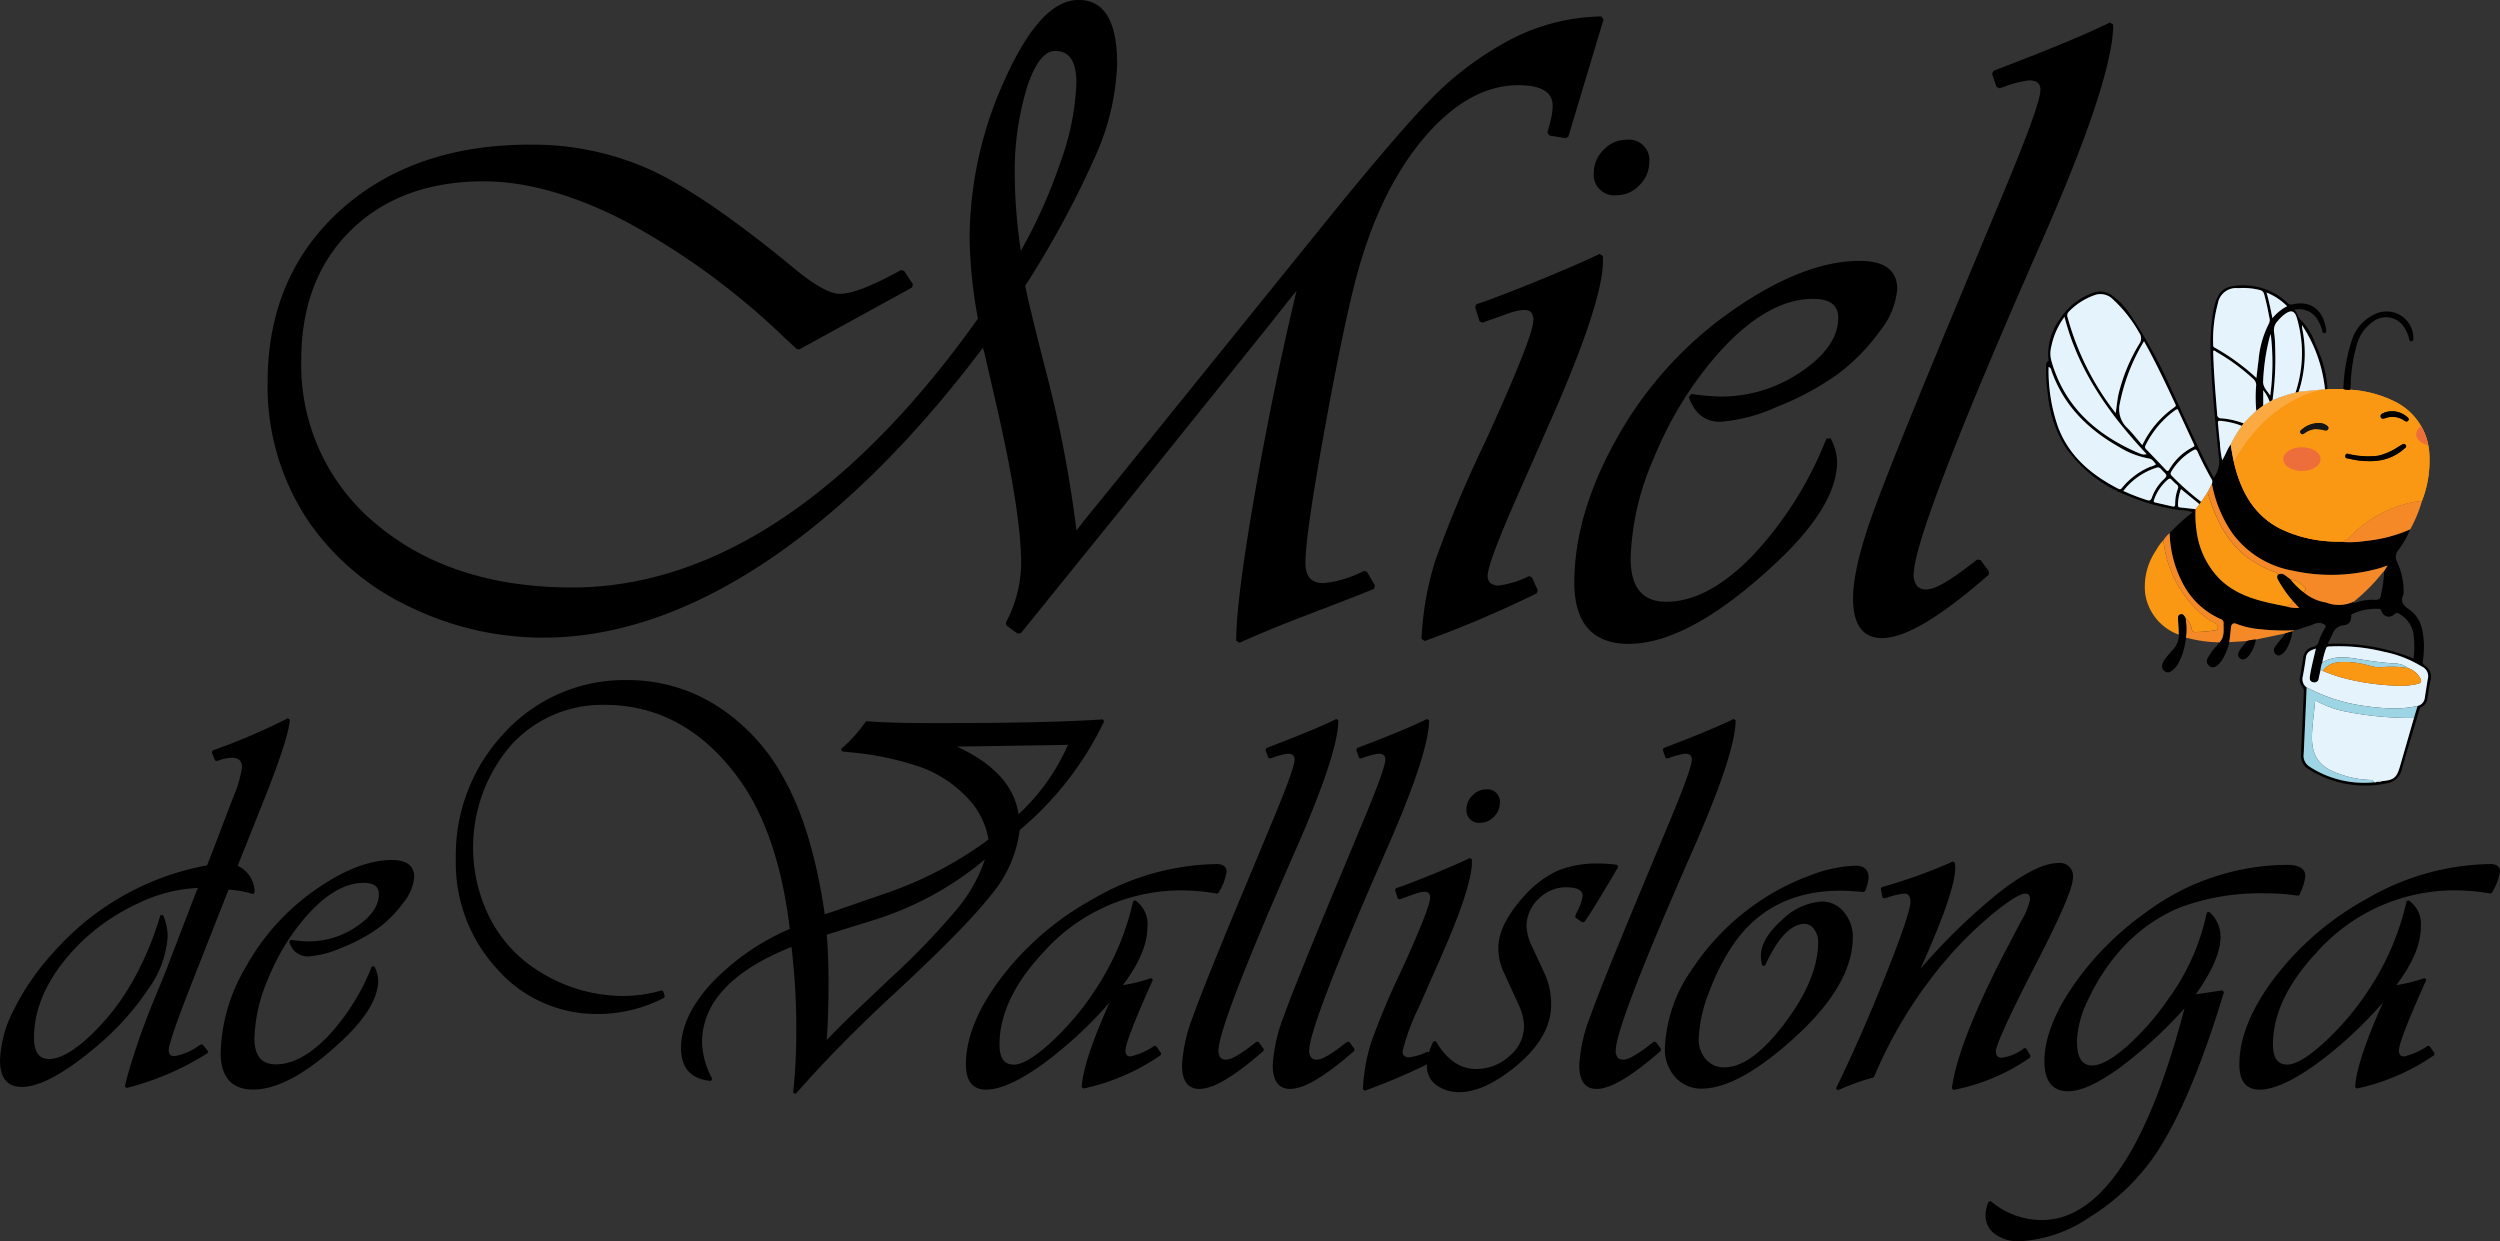 <svg xmlns="http://www.w3.org/2000/svg" xmlns:xlink="http://www.w3.org/1999/xlink" id="Grupo_57" data-name="Grupo 57" width="300" height="148.957" viewBox="0 0 300 148.957"><rect x="0" y="0" width="300" height="148.957" fill="#333333" stroke="none"/><defs><clipPath id="clip-path"><rect id="Rect&#xE1;ngulo_246" data-name="Rect&#xE1;ngulo 246" width="300" height="148.957"></rect></clipPath></defs><g id="Grupo_56" data-name="Grupo 56" clip-path="url(#clip-path)"><path id="Trazado_263" data-name="Trazado 263" d="M59.784,72.8A36.476,36.476,0,0,0,75.9,76.515c8.635,0,17.619-3.07,26.7-9.127,8.93-5.953,17.684-14.593,26.027-25.684a2.442,2.442,0,0,0,.143.569l1.656,7.21c1.838,8.134,2.771,14.242,2.771,18.151a15.446,15.446,0,0,1-1.839,7.083l.086.356,1.335.962.385-.054L146.2,59.852l11.644-14.474c3.266-4.048,5.711-7.1,7.265-9.081l1.136-1.42c-1.867,7.813-3.537,15.926-4.97,24.137C159.767,67.658,159,73.667,159,76.876l.4.256c2.256-1.022,4.91-2.117,7.89-3.252,3.9-1.487,6.665-2.566,8.231-3.207l.137-.4-.961-1.656-.36-.115a13.149,13.149,0,0,1-4.851,1.47c-1.484,0-2.176-.776-2.176-2.443,0-2.253.825-7.915,2.452-16.828s3.009-15.325,4.106-19.04c1.9-6.446,4.623-11.694,8.086-15.6,3.435-3.871,7.093-5.835,10.873-5.835,2.795,0,4.153.817,4.153,2.5a8.4,8.4,0,0,1-.365,2.172l-.267,1.015.227.348,1.976.321.314-.2,4.22-14.048-.269-.361a24.43,24.43,0,0,0-11.942,3.347,38.131,38.131,0,0,0-8.475,6.538c-2.613,2.649-6.924,7.678-12.811,14.95L144.643,57.683l-3.527,4.329q-.353.44-1.284,1.641A146.255,146.255,0,0,0,136,43.9c-1.148-4.486-1.929-7.714-2.324-9.6a114.793,114.793,0,0,0,8.454-15.622,29.433,29.433,0,0,0,2.585-11.032c0-5.077-1.55-7.652-4.607-7.652s-5.966,3.112-8.856,9.513a46.293,46.293,0,0,0-4.244,19.13,57.689,57.689,0,0,0,1,9.6c-7.475,10.523-15.414,18.617-23.6,24.056s-16.632,8.206-25.082,8.206c-9.608,0-17.518-2.557-23.508-7.6a24.675,24.675,0,0,1-9.007-19.735c0-6.443,2.011-11.677,5.978-15.556s9.32-5.848,15.908-5.848c5.164,0,10.925,1.633,17.123,4.855A87.181,87.181,0,0,1,104.878,40.6l1.388,1.282.326.04L120.106,34.5l.1-.4-1.068-1.6-.37-.089c-3.4,1.89-5.866,2.849-7.341,2.849-1.209,0-3.108-1.074-5.643-3.194-6.9-5.687-12.595-9.6-16.939-11.629A34.34,34.34,0,0,0,74.2,17.36c-9.287,0-16.925,2.648-22.7,7.871S42.775,37.378,42.775,45.79a28.924,28.924,0,0,0,5.016,16.931A30.422,30.422,0,0,0,59.784,72.8M132.43,21.219a34.628,34.628,0,0,1,1.481-10.781c.949-2.868,2.081-4.321,3.365-4.321,1.716,0,2.55,1.253,2.55,3.832a31.233,31.233,0,0,1-1.935,9.578,62.755,62.755,0,0,1-4.73,10.568,63.589,63.589,0,0,1-.732-8.875" transform="translate(-10.657)"></path><path id="Trazado_264" data-name="Trazado 264" d="M257.514,28.988a3.676,3.676,0,0,0,2.685-1.206,3.8,3.8,0,0,0,1.174-2.707,2.448,2.448,0,0,0-2.738-2.738,3.722,3.722,0,0,0-2.738,1.207,3.794,3.794,0,0,0-1.176,2.706,2.472,2.472,0,0,0,2.792,2.738" transform="translate(-63.462 -5.565)"></path><path id="Trazado_265" data-name="Trazado 265" d="M242.312,61.409c4.411-9.89,6.647-16.613,6.647-19.984v-.587l-.4-.255-1.6.746c-4.076,1.807-8.132,3.458-12.047,4.9l-1.121.375-.179.35.534,1.709.372.177a10.6,10.6,0,0,1,1-.37l2.238-.8c1.368-.455,2.21-.472,2.58-.077a1.417,1.417,0,0,1,.256,1.077c-.07,1.383-2.038,6.309-5.85,14.639a145.185,145.185,0,0,0-5.915,14.106,37.078,37.078,0,0,0-1.643,9.338l.372.281A132.286,132.286,0,0,0,241,81.311l.136-.368-.695-1.55-.369-.142a11.81,11.81,0,0,1-3.429,1.1,1.6,1.6,0,0,1-1.231-.3,1.228,1.228,0,0,1-.289-.947c.068-1.032,1.157-3.965,3.235-8.718Z" transform="translate(-56.603 -10.111)"></path><path id="Trazado_266" data-name="Trazado 266" d="M251.6,80.264c0,4.9,2.2,7.385,6.53,7.385,4.893,0,10.889-3.314,17.819-9.851,4.772-4.486,7.192-8.527,7.192-12.009a6.413,6.413,0,0,0-.777-2.8l-.511.019a43.8,43.8,0,0,1-8.94,14.145c-3.543,3.613-6.989,5.444-10.242,5.444-2.9,0-4.312-1.707-4.312-5.221a32.276,32.276,0,0,1,2.809-12.071,44.349,44.349,0,0,1,7.165-11.89c4.055-4.755,8.063-7.165,11.911-7.165,2.04,0,3.03.746,3.03,2.283,0,2.277-1.477,4.435-4.39,6.418a16.957,16.957,0,0,1-9.7,3.022,26.628,26.628,0,0,1-3.539-.318l-.306.369C266.025,60,267.283,61,269.082,61a20,20,0,0,0,6.808-1.783,33.568,33.568,0,0,0,7.248-3.881,23.947,23.947,0,0,0,5.134-5.216,9.3,9.3,0,0,0,2.081-5.05c0-2.242-1.514-3.379-4.5-3.379-4.881,0-10.508,2.355-16.726,7a45.783,45.783,0,0,0-12.6,14.616c-3.266,5.89-4.923,11.6-4.923,16.962" transform="translate(-62.685 -10.386)"></path><path id="Trazado_267" data-name="Trazado 267" d="M308.991,36.536c-5.57,13.337-9.139,22.2-10.608,26.347-1.481,4.176-2.233,7.479-2.233,9.815,0,3.163,1.173,4.768,3.486,4.768,2.765,0,6.949-2.487,12.79-7.6l.042-.377L311.453,68.1l-.395-.059-.646.484c-2.575,2.018-4.371,3.059-5.343,3.091a1.508,1.508,0,0,1-1.2-.347,2.161,2.161,0,0,1-.429-1.656c.175-3.617,5.307-16.918,15.252-39.533,5.758-13.043,8.677-21.869,8.677-26.233l-.406-.251c-2.614,1.306-7.044,3.154-13.172,5.492l-.8.321-.161.352.535,1.549.346.178c.366-.11.64-.2.8-.268a12.917,12.917,0,0,1,2.747-.682c1.219,0,1.375.621,1.375,1.162,0,1.168-1.538,5.426-4.572,12.657Z" transform="translate(-73.783 -0.896)"></path><path id="Trazado_268" data-name="Trazado 268" d="M2.6,159.029c2.165,0,5.206-1.65,9.04-4.906a32.627,32.627,0,0,0,6.162-6.854A12.032,12.032,0,0,0,20.118,141a6.175,6.175,0,0,0-.559-2.6l-.314.023a37.729,37.729,0,0,1-3.441,8.126,27.758,27.758,0,0,1-5.138,6.49c-1.912,1.755-3.516,2.645-4.768,2.645-1.222,0-1.816-.836-1.816-2.553,0-3.883,1.879-7.72,5.583-11.4a24.583,24.583,0,0,1,6.963-4.753,18.1,18.1,0,0,1,7.126-1.822l-.215.472-3.585,9.346c-.406,1.025-.857,2.133-1.344,3.3a85.135,85.135,0,0,0-3.368,9.627l-.256,1.056.209.2a33.183,33.183,0,0,0,9.717-4.185l.036-.243-.608-.768-.215-.041c-.154.088-.264.154-.324.194a6.9,6.9,0,0,1-2.857,1.224c-.481,0-.7-.225-.7-.728,0-.658.965-3.449,2.869-8.293l4.13-10.5.179-.462a11.536,11.536,0,0,1,2.907.529l.222-.171a3.483,3.483,0,0,0-2.031-3.216l3.236-8.106c1.945-4.905,2.933-7.991,3.021-9.431l-.246-.159a76.842,76.842,0,0,1-8.5,3.672l-.512.192-.1.22.384.96.219.093a4.867,4.867,0,0,1,1.794-.4,1.284,1.284,0,0,1,.957.307,1.176,1.176,0,0,1,.251.9,13.665,13.665,0,0,1-1.045,3.531l-2.3,6.048-.83,2.12A32.259,32.259,0,0,0,6.318,143a29.2,29.2,0,0,0-4.588,6.633A14.344,14.344,0,0,0,0,155.82c0,2.129.876,3.209,2.6,3.209" transform="translate(0 -28.6)"></path><path id="Trazado_269" data-name="Trazado 269" d="M38.216,150.4a21.1,21.1,0,0,0-2.95,10.165c0,2.937,1.317,4.426,3.913,4.426,2.933,0,6.526-1.986,10.679-5.9,2.86-2.688,4.31-5.11,4.31-7.2a3.834,3.834,0,0,0-.466-1.676l-.306.011a26.238,26.238,0,0,1-5.358,8.476c-2.123,2.165-4.188,3.263-6.138,3.263-1.74,0-2.584-1.023-2.584-3.129A19.331,19.331,0,0,1,41,151.605a26.555,26.555,0,0,1,4.294-7.126c2.431-2.85,4.832-4.294,7.138-4.294,1.222,0,1.816.448,1.816,1.368,0,1.364-.885,2.658-2.631,3.846a10.16,10.16,0,0,1-5.811,1.811,15.926,15.926,0,0,1-2.121-.19l-.182.221a2.28,2.28,0,0,0,2.24,1.778,12,12,0,0,0,4.08-1.068,20.13,20.13,0,0,0,4.344-2.327,14.337,14.337,0,0,0,3.076-3.126,5.573,5.573,0,0,0,1.248-3.026c0-1.344-.908-2.025-2.7-2.025-2.925,0-6.3,1.412-10.024,4.2a27.438,27.438,0,0,0-7.553,8.76" transform="translate(-8.786 -34.244)"></path><path id="Trazado_270" data-name="Trazado 270" d="M140.513,126.684a38.907,38.907,0,0,0,10.134-13.043l-.166-.237c-4.314.3-11.027.449-19.951.449-3.661,0-6.475-.075-8.364-.224l-.151.071a16.924,16.924,0,0,1-2.923,3.241l.09.3,1.155.128a35.467,35.467,0,0,1,8.447,1.819,14.421,14.421,0,0,1,5.283,3.458,9.41,9.41,0,0,1,2.7,5.167l-.561.42a45.514,45.514,0,0,1-12.054,6.139l-6.463,2.24a4.067,4.067,0,0,0-.565.191c-.987-6.825-2.657-12.346-4.965-16.412a23.55,23.55,0,0,0-8.033-8.645,19.86,19.86,0,0,0-10.664-3.059A19.576,19.576,0,0,0,78.784,114.9a21.428,21.428,0,0,0-5.936,15.33A18.779,18.779,0,0,0,77.8,143.357a15.876,15.876,0,0,0,12.1,5.4,17.254,17.254,0,0,0,7.94-1.944l.083-.2-.193-.577-.206-.109a16.351,16.351,0,0,1-4.51.667,18.949,18.949,0,0,1-10.022-2.864,16.252,16.252,0,0,1-5.925-6.227,18.821,18.821,0,0,1,2.351-20.939,14.753,14.753,0,0,1,11.318-4.9c6.458,0,11.909,3.042,16.2,9.044,3.076,4.3,5.09,10.3,5.988,17.836a28.614,28.614,0,0,0-9.41,6.536c-2.415,2.63-3.639,5.239-3.639,7.753,0,2.424,1.207,3.755,3.588,3.955l.164-.245a9.73,9.73,0,0,1-1.233-4.352c0-4.777,3.61-8.638,10.732-11.478a82.5,82.5,0,0,1,.58,10.226,67.991,67.991,0,0,1-.384,7.267l.291.133.8-.869c2.958-3.341,6.582-7.008,10.772-10.9,5.927-5.48,9.956-9.585,11.974-12.2a14.807,14.807,0,0,0,3.351-7.676m-4.174,3.519a18.513,18.513,0,0,1-3.118,5.684,87.271,87.271,0,0,1-8.392,8.726l-3.273,3.112c-1.528,1.431-2.94,2.825-4.2,4.152.145-1.879.218-4.16.218-6.789,0-2.24-.071-4.208-.213-5.851.36-.119.435-.14.43-.143l5.6-1.74a38.677,38.677,0,0,0,12.948-7.152m4.042-5.422c-.488-3.37-2.977-6.1-7.408-8.119l12.55-.193.792-.024a25.294,25.294,0,0,1-5.934,8.336" transform="translate(-18.15 -27.078)"></path><path id="Trazado_271" data-name="Trazado 271" d="M180.287,141.255a24.318,24.318,0,0,1,4.207.383l.178-.086a6.833,6.833,0,0,0,.983-2.519c0-.429-.208-.939-1.2-.939a30.141,30.141,0,0,0-14.781,4.161,35.135,35.135,0,0,0-10.932,9.3c-2.9,3.767-4.368,7.328-4.368,10.581,0,2.008.812,3.025,2.415,3.025,1.741,0,4.112-1.091,7.048-3.242a49.506,49.506,0,0,0,7.782-7.226c-2.123,4.724-3.248,8.139-3.348,10.163l.209.172a25.717,25.717,0,0,0,9.272-4.01l.038-.23-.578-.834-.225-.049a8.474,8.474,0,0,1-2.783,1.26.655.655,0,0,1-.507-.125.761.761,0,0,1-.178-.574c0-.743,1.021-3.409,3.033-7.919l.257-.546-.206-.231a18.124,18.124,0,0,1-3.393.849c1.952-2.589,2.942-4.925,2.942-6.948a3.471,3.471,0,0,0-1.462-3.226l-.252.109A31.784,31.784,0,0,1,170,153.03a33.391,33.391,0,0,1-5.364,6.4c-1.969,1.813-3.486,2.732-4.507,2.732-1.161,0-1.725-.785-1.725-2.4,0-3.6,1.734-7.284,5.154-10.957a22.145,22.145,0,0,1,16.726-7.553" transform="translate(-38.462 -34.405)"></path><path id="Trazado_272" data-name="Trazado 272" d="M197.867,153.629l-.388.291c-1.548,1.213-2.627,1.837-3.211,1.858a.9.9,0,0,1-.72-.209,1.3,1.3,0,0,1-.258-.995c.105-2.173,3.189-10.165,9.165-23.753,3.459-7.837,5.213-13.141,5.213-15.763l-.244-.151c-1.571.785-4.233,1.9-7.915,3.3l-.481.192-.1.213.321.93.208.107c.22-.066.385-.121.483-.161a7.772,7.772,0,0,1,1.651-.409c.732,0,.826.373.826.7,0,.7-.924,3.261-2.747,7.606l-3.048,7.317c-3.347,8.014-5.491,13.34-6.374,15.831a19.2,19.2,0,0,0-1.342,5.9c0,1.9.7,2.865,2.094,2.865,1.662,0,4.176-1.494,7.686-4.567l.025-.226-.61-.835Z" transform="translate(-47.065 -28.628)"></path><path id="Trazado_273" data-name="Trazado 273" d="M212.369,153.629l-.388.291c-1.548,1.213-2.627,1.837-3.21,1.858a.906.906,0,0,1-.721-.209,1.3,1.3,0,0,1-.258-.995c.106-2.173,3.189-10.165,9.165-23.753,3.46-7.837,5.214-13.141,5.214-15.763l-.245-.151c-1.57.785-4.232,1.9-7.914,3.3l-.481.192-.1.213.321.93.208.107c.22-.066.385-.121.483-.161a7.783,7.783,0,0,1,1.651-.409c.732,0,.826.373.826.7,0,.7-.924,3.261-2.747,7.606l-3.049,7.317c-3.347,8.014-5.491,13.34-6.374,15.831a19.221,19.221,0,0,0-1.341,5.9c0,1.9.7,2.865,2.094,2.865,1.662,0,4.176-1.494,7.685-4.567l.026-.226-.61-.835Z" transform="translate(-50.679 -28.628)"></path><path id="Trazado_274" data-name="Trazado 274" d="M235.078,126.893a2.281,2.281,0,0,0-.706,1.626,1.485,1.485,0,0,0,1.677,1.645,2.205,2.205,0,0,0,1.613-.725,2.282,2.282,0,0,0,.706-1.626,1.47,1.47,0,0,0-1.645-1.645,2.241,2.241,0,0,0-1.645.725" transform="translate(-58.392 -31.434)"></path><path id="Trazado_275" data-name="Trazado 275" d="M244.4,144.794l.355-.517c.619-.939,1.213-1.891,1.769-2.83l1.574-2.634.353-.61-.119-.252a14.467,14.467,0,0,0-2.209-.162,12.394,12.394,0,0,0-5.027.9,12.6,12.6,0,0,0-4.021,3.106c-1.988,2.226-3,4.272-3,6.082a6.73,6.73,0,0,0,.56,2.766l1.893,4.139a6.311,6.311,0,0,1,.628,2.5,4.723,4.723,0,0,1-1.741,3.6,5.9,5.9,0,0,1-4.028,1.562c-1.9,0-3.509-1.117-4.8-3.319l-.294,0a6.629,6.629,0,0,0-.54,1.317l-.194-.075a7.108,7.108,0,0,1-2.06.661.967.967,0,0,1-.74-.182.735.735,0,0,1-.173-.569,26.144,26.144,0,0,1,1.944-5.239l2.374-5.391c2.651-5.943,3.995-9.983,3.995-12.008v-.353l-.24-.153-.96.448c-2.448,1.086-4.885,2.078-7.238,2.946l-.674.225-.107.21.321,1.027.224.106c.388-.155.534-.2.6-.222l1.345-.48c.822-.274,1.328-.284,1.55-.046a.848.848,0,0,1,.154.647c-.041.831-1.225,3.791-3.515,8.8a87.092,87.092,0,0,0-3.554,8.476,22.231,22.231,0,0,0-.987,5.611l.222.168a76.072,76.072,0,0,0,7.476-3.159c0,.08-.016.159-.016.24a2.714,2.714,0,0,0,1.125,2.235,4.464,4.464,0,0,0,2.8.854c1.935,0,4.173-1.017,6.653-3.023,2.874-2.334,4.331-4.851,4.331-7.48a8.833,8.833,0,0,0-.786-3.73l-1.54-3.3a5.941,5.941,0,0,1-.627-2.369,4.481,4.481,0,0,1,1.427-3.266,4.592,4.592,0,0,1,3.315-1.412c1.982,0,1.982.791,1.982,1.051a5.388,5.388,0,0,1-.662,1.894q-.064.159-.222.507l.059.209.8.545Z" transform="translate(-54.271 -34.165)"></path><path id="Trazado_276" data-name="Trazado 276" d="M261.356,153.629l-.388.291c-1.548,1.213-2.626,1.837-3.211,1.858a.9.9,0,0,1-.72-.209,1.3,1.3,0,0,1-.258-.995c.105-2.173,3.189-10.165,9.165-23.753,3.459-7.837,5.213-13.141,5.213-15.763l-.244-.151c-1.571.785-4.233,1.9-7.914,3.3l-.482.192-.1.213.321.93.208.107c.22-.066.385-.121.483-.161a7.784,7.784,0,0,1,1.651-.409c.732,0,.826.373.826.7,0,.7-.924,3.261-2.747,7.606l-3.048,7.317c-3.347,8.014-5.491,13.34-6.374,15.831a19.2,19.2,0,0,0-1.342,5.9c0,1.9.7,2.865,2.094,2.865,1.662,0,4.176-1.494,7.686-4.567l.025-.226-.61-.835Z" transform="translate(-62.883 -28.628)"></path><path id="Trazado_277" data-name="Trazado 277" d="M287.559,143.913a3.351,3.351,0,0,0-2.632-1.263,7.486,7.486,0,0,0-4.8,2.225c-1.678,1.481-2.528,2.928-2.528,4.3a4.891,4.891,0,0,0,.165,1.165l.318.029c1.524-3.341,3.124-5.036,4.757-5.036a1.391,1.391,0,0,1,1.134.624,2.535,2.535,0,0,1,.495,1.582c0,2.923-1.349,6.193-4.01,9.719s-5.088,5.293-7.247,5.293a2.815,2.815,0,0,1-2.2-.955,3.56,3.56,0,0,1-.871-2.47,16.7,16.7,0,0,1,1.21-5.511,26.355,26.355,0,0,1,2.965-5.851c2.948-4.254,7.253-6.41,12.8-6.41.738,0,1.683.053,2.808.159l.173-.107a5.236,5.236,0,0,0,.429-1.633c0-.648-.275-1.42-1.581-1.42a16.57,16.57,0,0,0-5.6,1.23,28.143,28.143,0,0,0-6.054,3.133,29.345,29.345,0,0,0-8.118,8.312,17.4,17.4,0,0,0-3.091,9.286,4.9,4.9,0,0,0,1.247,3.419,4.114,4.114,0,0,0,3.158,1.371c2.832,0,6.423-1.915,10.67-5.691,4.957-4.356,7.47-8.546,7.47-12.451a4.554,4.554,0,0,0-1.067-3.046" transform="translate(-66.292 -34.469)"></path><path id="Trazado_278" data-name="Trazado 278" d="M316.764,160.99l-.514-.867-.251-.046-.145.118a5.4,5.4,0,0,1-2.542,1.032c-.483,0-.7-.235-.7-.761s.87-2.866,5.02-10.9c2.842-5.532,4.224-8.78,4.224-9.93a1.571,1.571,0,0,0-1.741-1.774c-1.7,0-4.072,1.173-7.052,3.485a72.307,72.307,0,0,0-9.513,9.225c2.816-6.242,4.185-10.218,4.185-12.157a4.6,4.6,0,0,0-.067-.6l-.237-.128-.414.191a62.6,62.6,0,0,1-8.1,2.881l-.119.193.192,1.027.212.131c.147-.042.264-.074.355-.1a9.778,9.778,0,0,1,2.037-.474c.327,0,.763.1.763.987s-1.006,3.869-2.989,8.844c-1.991,4.991-3.992,9.549-5.948,13.548l.218.229a28.052,28.052,0,0,1,4.241-1.532l.116-.1a53.73,53.73,0,0,1,9.118-14.589,46.284,46.284,0,0,1,5.388-5.18c2.256-1.826,3.238-2.209,3.665-2.209.25,0,.538.079.538.7a7.889,7.889,0,0,1-1.04,2.554l-2.087,3.98c-3.693,7.172-5.794,12.6-6.244,16.135l.2.187a23.964,23.964,0,0,0,9.179-3.88Z" transform="translate(-73.104 -34.303)"></path><path id="Trazado_279" data-name="Trazado 279" d="M343.89,153.564l-1.333.191c1.971-2.777,2.97-5.1,2.97-6.892a3.993,3.993,0,0,0-1.37-3.012l-.28.095a26.765,26.765,0,0,1-4.594,10.332,31.343,31.343,0,0,1-5.027,5.746c-1.725,1.505-3.119,2.269-4.142,2.269-1.225,0-1.821-.963-1.821-2.945a12.351,12.351,0,0,1,1.332-4.92A24.164,24.164,0,0,1,333,149.057a19.571,19.571,0,0,1,7.509-5.665,27.482,27.482,0,0,1,10.431-1.753,23.931,23.931,0,0,1,3.887.286l.186-.108.126-.346a5.951,5.951,0,0,0,.559-1.894c0-.9-.737-1.356-2.191-1.356a28.571,28.571,0,0,0-16.819,5.616,35.848,35.848,0,0,0-8.835,8.868c-2.3,3.351-3.464,6.406-3.464,9.082,0,2.391.963,3.6,2.865,3.6,1.527,0,3.629-.966,6.245-2.873a52.91,52.91,0,0,0,7.7-7.075c-4.387,16.856-10.137,25.4-17.093,25.4a9.358,9.358,0,0,1-6.15-2.271l-.264.064a4.312,4.312,0,0,0-.366,1.671,2.691,2.691,0,0,0,1.159,2.237,4.714,4.714,0,0,0,2.894.852,16.425,16.425,0,0,0,8.515-2.946,26.1,26.1,0,0,0,7.607-7.171c2.885-4.146,5.722-10.8,8.431-19.785l-.185-.216Z" transform="translate(-79.061 -34.437)"></path><path id="Trazado_280" data-name="Trazado 280" d="M387.97,138.093a30.141,30.141,0,0,0-14.781,4.161,35.143,35.143,0,0,0-10.932,9.3c-2.9,3.768-4.368,7.328-4.368,10.582,0,2.008.812,3.025,2.415,3.025,1.741,0,4.112-1.091,7.048-3.242a49.467,49.467,0,0,0,7.781-7.226c-2.122,4.724-3.247,8.139-3.347,10.162l.209.172a25.723,25.723,0,0,0,9.272-4.009l.037-.23-.577-.834-.225-.049a8.472,8.472,0,0,1-2.783,1.26.653.653,0,0,1-.507-.125.762.762,0,0,1-.178-.574c0-.743,1.02-3.409,3.033-7.919l.257-.546-.207-.232a18.113,18.113,0,0,1-3.392.85c1.952-2.589,2.941-4.925,2.941-6.948a3.471,3.471,0,0,0-1.461-3.226l-.252.108a31.784,31.784,0,0,1-4.438,10.471,33.443,33.443,0,0,1-5.364,6.4c-1.97,1.813-3.486,2.732-4.507,2.732-1.161,0-1.726-.785-1.726-2.4,0-3.6,1.735-7.284,5.155-10.958a22.146,22.146,0,0,1,16.725-7.552,24.334,24.334,0,0,1,4.208.382l.178-.086a6.846,6.846,0,0,0,.983-2.518c0-.429-.208-.939-1.2-.939" transform="translate(-89.165 -34.405)"></path><path id="Trazado_281" data-name="Trazado 281" d="M348.988,88.417a6.985,6.985,0,0,1-.885,2.169,2.561,2.561,0,0,1-.59.646.7.7,0,0,1-.909.063.715.715,0,0,1-.231-.928,6.607,6.607,0,0,1,1.1-1.5c.113-.142.219-.289.329-.433.635-.644.478-1.459.5-2.241a.521.521,0,0,0-.381-.568,9.339,9.339,0,0,1-4.645-4.525,13.592,13.592,0,0,1-1.443-5.782,26.46,26.46,0,0,1,2.741-2.493,5.268,5.268,0,0,0-1.534-.249,25.285,25.285,0,0,1-6.394-1.792,16.213,16.213,0,0,1-7.352-5.8,14.63,14.63,0,0,1-2.08-6.279A19.557,19.557,0,0,1,327,55.5c.007-.287-.059-.6.24-.8.073-.05.053-.118.041-.194a7.043,7.043,0,0,1,1.31-4.765,7.82,7.82,0,0,1,3.956-3.2,2.379,2.379,0,0,1,2.31.241,8.458,8.458,0,0,1,2.191,2.249,60.551,60.551,0,0,1,5.1,9.314c1.625,3.415,3.094,6.9,4.9,10.231a1.146,1.146,0,0,0,.074.1A3.333,3.333,0,0,0,347.705,66c-.369-3.705-.755-7.411-.916-11.134a27.341,27.341,0,0,1,.264-6.152c.03-.162.068-.323.107-.484.493-2.021,1.246-2.591,3.338-2.626a7.731,7.731,0,0,1,5.467,2.1.548.548,0,0,0,.569.192c2.45-.567,3.764.894,4.083,3.064.031.212-.03.34-.213.375s-.234-.11-.273-.271a4.228,4.228,0,0,0-.515-1.27,2.543,2.543,0,0,0-2.823-1.261c.347.37.45.967.728,1.19a7.12,7.12,0,0,1,1.792,2.946,14.147,14.147,0,0,1,1.46,5.39c-.1.017-.2.088-.3.019a17.16,17.16,0,0,0-2.76-7.7,3.835,3.835,0,0,0,.1.791,14.7,14.7,0,0,1-.5,7.206.421.421,0,0,1-.377.1,15.213,15.213,0,0,0,.77-5.212,15.683,15.683,0,0,0-.594-3.7c-.27-.936-.71-1.062-1.49-.484a4.872,4.872,0,0,0-.828.808,1.563,1.563,0,0,0-.429,1.352,12.445,12.445,0,0,1,.125,1.651,37.313,37.313,0,0,1-.312,6.5l-.342.187c-.086-.5-.457-.838-.774-1.393v1.849l-.829.634a17.456,17.456,0,0,1-.026-2.985.957.957,0,0,0-.309-.827,24.333,24.333,0,0,0-4.448-3.263c-.113-.069-.209-.211-.393-.135.057,2.545.284,5.078.479,7.614a.45.45,0,0,0,.505.486,9.728,9.728,0,0,1,2.68.61l-.222.3a9.46,9.46,0,0,0-2.556-.6c-.285-.033-.339.045-.309.308.085.765.122,1.538.232,2.3a11.354,11.354,0,0,0,.276,2.106c.417-.668.608-1.337,1.015-1.882a28.7,28.7,0,0,0,.574,2.872c.854,3.1,2.4,5.71,5.372,7.232a15.633,15.633,0,0,0,7,1.548,12.165,12.165,0,0,0,3.232-.077,17.576,17.576,0,0,0,5.364-1.394,12.451,12.451,0,0,1-1.378,2.437,1.266,1.266,0,0,0-.229,1.43,8.189,8.189,0,0,1,.807,3.689.731.731,0,0,1-.014.274c-.453.923.049,1.346.771,1.856,1.319.93,1.577,2.415,1.677,3.919a12.2,12.2,0,0,1-.123,2.208.472.472,0,0,0,.212.512,1.588,1.588,0,0,1,.692,1.867c-.164.659-.226,1.342-.348,2.012a1.355,1.355,0,0,1-.707,1.117.6.6,0,0,0-.291.438c-.687,2.338-1.416,4.664-2.072,7.012a2.175,2.175,0,0,1-1.846,1.717,12.682,12.682,0,0,1-9.281-1.658,1.876,1.876,0,0,1-.978-1.793c.114-2.485.22-4.971.334-7.456a1,1,0,0,0-.252-.8,1.3,1.3,0,0,1-.182-1.159c.107-.728.264-1.448.353-2.177a1.491,1.491,0,0,1,1.2-1.342.851.851,0,0,0,.664-.623,6.889,6.889,0,0,1,.744-1.6c.152-.244.171-.323-.149-.5-.705-.4-1.228.092-1.816.233-.569.137-1.1.412-1.686.511a28.051,28.051,0,0,1-4.135-.133,10.189,10.189,0,0,1-2.75-.615c-.451-.207-.691-.042-.737.465-.052.568-.126,1.134-.191,1.7m8.383-4.109.01.02-.007-.014-.785-.859a14.475,14.475,0,0,1-1.621-2.275c-.134-.26-.375-.523-.15-.856a.722.722,0,0,1,.863.079c.224.155.436.324.654.487a8.737,8.737,0,0,0,1.58,1.553,5.393,5.393,0,0,0,2.654,1.21,4.2,4.2,0,0,0,3.365-.11c-.008.036-.015.072-.023.108l-.105.065c.058.068.111.031.164-.008a6.815,6.815,0,0,1,2.376-.372c.544.037.8-.064.85-.689a13.425,13.425,0,0,0,.363-2.762c.128-.2.256-.4.427-.67-.375.128-.665.241-.963.327a21.452,21.452,0,0,1-10.5.285,11.439,11.439,0,0,1-7.187-4.492,15.179,15.179,0,0,1-2.442-5.926.6.6,0,0,0-.077-.622c-.6-1.055-1.154-2.135-1.649-3.244-.14-.315-.275-.273-.523-.142a7.141,7.141,0,0,0-2.593,2.513c-.172.26-.128.386.074.585a32.78,32.78,0,0,0,3.48,3.079l-.2.282-2.218-1.805a5.641,5.641,0,0,0-.361,1.879c-.013.25.095.309.309.33.6.059,1.2.132,1.8.2A13.452,13.452,0,0,0,345.053,75a10.017,10.017,0,0,0,2.769,5.833c2.183,2.135,5.025,2.72,7.875,3.268a4.6,4.6,0,0,0,1.674.206m2.563,7.445c-.075.341-.155.681-.224,1.023a.515.515,0,0,1-.633.462c-.372-.051-.476-.329-.432-.653.057-.419.137-.836.229-1.249.156-.7.329-1.4.5-2.144-.61.193-1.109.387-1.2,1.065q-.154,1.148-.374,2.287a1.229,1.229,0,0,0,.469,1.315q-.02.469-.041.939c-.105,2.354-.2,4.709-.317,7.063a1.526,1.526,0,0,0,.675,1.48,11.949,11.949,0,0,0,7.78,1.892.357.357,0,0,0,.315-.06,1.089,1.089,0,0,0,.636-.084c1.384-.111,1.75-.405,2.129-1.713.026-.088.052-.175.077-.264l1.615-5.6q.219-.717.436-1.436a1.133,1.133,0,0,0,.866-.963c.11-.746.237-1.49.353-2.236a1.276,1.276,0,0,0-.729-1.539,13.686,13.686,0,0,0-4.441-1.743,22.726,22.726,0,0,0-6.52-.661c-.207.014-.445-.03-.526.278a9.586,9.586,0,0,0-.433,1.647,2.759,2.759,0,0,0-.213.891M335.358,60.942c.115-.8.186-1.529.329-2.244a21.31,21.31,0,0,1,2.514-6.088,1.11,1.11,0,0,0-.03-1.325,16.025,16.025,0,0,0-3.128-3.98,2.105,2.105,0,0,0-2.081-.571,8.025,8.025,0,0,0-3.2,2,.638.638,0,0,0-.182.687,32.625,32.625,0,0,0,5.779,11.522m-8.056-5.55a20.539,20.539,0,0,0,1.172,7.307c1.338,3.454,3.991,5.661,7.194,7.308.3.152.384-.033.519-.194a8.681,8.681,0,0,1,3.3-2.437,2.027,2.027,0,0,0,.7-.3c-.249-.3-.435-.635-.847-.7a10.219,10.219,0,0,1-3.53-1.353c-3.795-2.142-6.746-5.032-8.187-9.258a.506.506,0,0,0-.321-.382m24.937,1.328c.089-.749.159-1.424.252-2.1a11.848,11.848,0,0,1,1.246-4.432.932.932,0,0,0,.061-.693c-.176-.939-.366-1.876-.623-2.8a.675.675,0,0,0-.532-.536,8.193,8.193,0,0,0-2.578-.222,2.222,2.222,0,0,0-2.455,1.852,16.673,16.673,0,0,0-.559,4.977c0,.281.209.315.37.412a26.141,26.141,0,0,1,4.819,3.536m-23.03-7.326a8.8,8.8,0,0,0-1.568,3.5,3.312,3.312,0,0,0-.032,1.674c1.5,5.418,5.2,8.8,10.161,11.017.844.376.863.334,1.3.286-4.441-4.763-8.182-9.93-9.861-16.473m9.538,2.919a23.039,23.039,0,0,0-2.914,7.528,3.072,3.072,0,0,0,.911,2.879c.639.627,1.184,1.348,1.8,2.063a11.618,11.618,0,0,1,3.869-4.559c.238-.161.125-.3.052-.457-1.164-2.478-2.319-4.96-3.72-7.455M360.8,88.629a24.309,24.309,0,0,1,10.3,1.755,11.279,11.279,0,0,0,.032-2.477,3.372,3.372,0,0,0-1.751-2.88.435.435,0,0,0-.573.027.906.906,0,0,1-1.541-.321c-.079-.144-.107-.3-.33-.306a6.732,6.732,0,0,0-3.116.58c-.091.044-.208.06-.208.26,0,.679-.255,1.056-.925,1.132a1.572,1.572,0,0,0-1.322,1.056c-.179.381-.366.76-.565,1.173M342.651,60.487c-.046.027-.112.061-.171.1a11.412,11.412,0,0,0-3.558,4.236c-.114.225-.022.33.113.472q1.173,1.218,2.333,2.445c.168.179.274.2.408-.03a6.782,6.782,0,0,1,2.853-2.7c.154-.077.2-.149.113-.336-.628-1.329-1.237-2.668-1.857-4-.04-.086-.046-.238-.234-.191m-6.386,9.787a25.466,25.466,0,0,0,2.787,1.08c.35.119.509.083.643-.288a5.534,5.534,0,0,1,1.316-2.076c.559-.55.562-.561-.008-1.11-.209-.2-.35-.526-.765-.392a8.174,8.174,0,0,0-3.973,2.786m5.922,1.864c.279.044.3-.116.3-.33a5.036,5.036,0,0,1,.316-1.777.411.411,0,0,0-.137-.53,5.287,5.287,0,0,1-.6-.57c-.161-.18-.29-.159-.463-.019a5.6,5.6,0,0,0-1.652,2.426c-.065.166-.049.281.147.325q1.044.235,2.087.475m11.767-20.706c-.047.133-.1.265-.138.4a25.8,25.8,0,0,0-.773,5.176c-.076.8.451,1.2.848,1.821a29.8,29.8,0,0,0,.062-7.4m.209-1.888a5.52,5.52,0,0,1,1.762-1.437,7.218,7.218,0,0,0-2.474-1.64c.315,1.044.49,2.027.713,3.077" transform="translate(-81.468 -11.362)"></path><path id="Trazado_282" data-name="Trazado 282" d="M357.844,66.6l.222-.3a16.466,16.466,0,0,1,1.511-1.5l.829-.635.774-.455.342-.188a20.611,20.611,0,0,1,2.758-.925.419.419,0,0,0,.377-.1l3.164-.294c.106.069.2,0,.3-.019l1.9-.007a1.718,1.718,0,0,0,.829.078,14.114,14.114,0,0,1,5.408,1.455,7.439,7.439,0,0,1,4.092,6.626,13.175,13.175,0,0,1-.892,5.246c-.344.047-.692.073-1.031.143a14.557,14.557,0,0,0-7.616,4.15,1.522,1.522,0,0,1-1.364.6,15.623,15.623,0,0,1-7-1.548c-2.97-1.521-4.518-4.127-5.372-7.232a28.732,28.732,0,0,1-.574-2.871,15.117,15.117,0,0,1,1.343-2.232m15.248,4.236a7.072,7.072,0,0,0,1.591-.142,5.832,5.832,0,0,0,2.671-1.366c.134-.122.321-.237.149-.451-.152-.191-.324-.11-.49-.008-.141.086-.285.167-.427.252a7.155,7.155,0,0,1-2.4,1.056,10.089,10.089,0,0,1-3.345-.168c-.224-.036-.5-.207-.578.162s.289.33.484.376a9.237,9.237,0,0,0,2.349.288m-6.018-4.583a3.154,3.154,0,0,0-2.022.756c-.143.114-.312.248-.163.458.164.233.351.126.523-.005a2.439,2.439,0,0,1,1.22-.472,4.223,4.223,0,0,1,1.142.158c.193.028.38.017.454-.206.065-.2-.084-.309-.215-.408a1.509,1.509,0,0,0-.939-.282m10.82-.447c-.027-.053-.049-.1-.077-.15a2.722,2.722,0,0,0-3.1-.565c-.158.114-.3.25-.226.456.1.26.35.2.526.146a2.483,2.483,0,0,1,2.363.312c.215.154.421.083.51-.2" transform="translate(-88.819 -15.492)" fill="#fa9814"></path><path id="Trazado_283" data-name="Trazado 283" d="M380.478,70.34a7.438,7.438,0,0,0-4.092-6.626,14.115,14.115,0,0,0-5.408-1.455,1.708,1.708,0,0,1-.829-.079l-1.9.008c-.1.017-.2.088-.3.018-4.348.741-8.383,4.021-10.948,8.674.025.112.05.223.077.336.038.162.079.324.123.485.855,3.106,2.4,5.712,5.373,7.234a15.642,15.642,0,0,0,7,1.547,1.523,1.523,0,0,0,1.364-.6,14.552,14.552,0,0,1,7.615-4.15c.339-.07.687-.1,1.03-.143a13.17,13.17,0,0,0,.893-5.245m-12.128-3.4c-.074.222-.261.234-.454.206a4.213,4.213,0,0,0-1.141-.158,2.439,2.439,0,0,0-1.222.472c-.17.131-.358.238-.523.005-.148-.209.02-.344.164-.457a3.15,3.15,0,0,1,2.021-.757,1.507,1.507,0,0,1,.941.282c.13.1.28.209.213.408m9.127,2.385a5.821,5.821,0,0,1-2.671,1.366,7.028,7.028,0,0,1-1.591.143,9.319,9.319,0,0,1-2.35-.288c-.2-.047-.56,0-.484-.376s.354-.2.579-.162a10.146,10.146,0,0,0,3.344.169,7.183,7.183,0,0,0,2.405-1.057c.143-.085.286-.166.427-.252.167-.1.338-.182.49.008.173.215-.015.329-.149.451m.03-3.324a2.483,2.483,0,0,0-2.363-.311c-.176.057-.429.114-.527-.146-.077-.206.068-.342.227-.456a2.72,2.72,0,0,1,3.1.565c.028.047.049.1.077.149-.089.282-.3.353-.51.2" transform="translate(-88.943 -15.492)" fill="#fa9814"></path><path id="Trazado_284" data-name="Trazado 284" d="M367.822,62.214c-4.348.741-8.383,4.021-10.948,8.673-.148-.679-.258-1.364-.373-2.049a15.123,15.123,0,0,1,1.343-2.233c.074-.1.148-.2.222-.3a16.38,16.38,0,0,1,1.511-1.5l.829-.634c.258-.152.516-.3.775-.456l.341-.188a20.548,20.548,0,0,1,2.759-.925.419.419,0,0,0,.377-.1l3.164-.294" transform="translate(-88.819 -15.5)" fill="#faaa41"></path><path id="Trazado_285" data-name="Trazado 285" d="M346.854,97.679a6.214,6.214,0,0,1-4.026-4.836,7.721,7.721,0,0,1,1.314-5.318,5.455,5.455,0,0,1,.842-1.161c.038.235.077.469.113.7a13.575,13.575,0,0,0,3.57,7.252,9.728,9.728,0,0,0,2.554,1.988.5.5,0,0,1,.315.521c-.013.163-.042.278-.237.306a14.327,14.327,0,0,1-2.571.225c-.21-.007-.258-.11-.309-.3a2.434,2.434,0,0,0-.758-1.369c-.152-.251-.3-.571-.657-.429-.314.123-.226.466-.224.726a14.28,14.28,0,0,1,.074,1.69" transform="translate(-85.394 -21.517)" fill="#fa9814"></path><path id="Trazado_286" data-name="Trazado 286" d="M373.749,84.929a1.523,1.523,0,0,0,1.364-.6,14.556,14.556,0,0,1,7.616-4.149c.339-.071.687-.1,1.031-.143a16.172,16.172,0,0,1-1.414,3.424,17.6,17.6,0,0,1-5.364,1.394,12.165,12.165,0,0,1-3.232.077" transform="translate(-93.117 -19.94)" fill="#f58927"></path><path id="Trazado_287" data-name="Trazado 287" d="M348.4,95.4a2.436,2.436,0,0,1,.758,1.37c.052.188.1.292.309.3a14.39,14.39,0,0,0,2.571-.224c.194-.029.224-.144.237-.307a.5.5,0,0,0-.315-.521,9.713,9.713,0,0,1-2.554-1.988,13.566,13.566,0,0,1-3.569-7.252c-.036-.235-.076-.469-.114-.7a3.867,3.867,0,0,1,.769-.889,13.608,13.608,0,0,0,1.443,5.782,9.345,9.345,0,0,0,4.646,4.525.52.52,0,0,1,.381.568c-.016.782.14,1.6-.495,2.241a15.934,15.934,0,0,1-4.022-.576A8.94,8.94,0,0,0,348.4,95.4" transform="translate(-86.134 -21.222)" fill="#f58927"></path><path id="Trazado_288" data-name="Trazado 288" d="M375.34,59.171a1.709,1.709,0,0,1-.829-.079,21.042,21.042,0,0,1,1.028-5.9,5.123,5.123,0,0,1,2.855-3.133,3.208,3.208,0,0,1,4.519,2.987.283.283,0,0,1-.234.321c-.182.031-.24-.111-.275-.27a4,4,0,0,0-.568-1.363,2.554,2.554,0,0,0-3.659-.806,4.956,4.956,0,0,0-2.1,3.009,19.468,19.468,0,0,0-.691,4.631c-.008.2-.033.4-.05.605" transform="translate(-93.306 -12.404)"></path><path id="Trazado_289" data-name="Trazado 289" d="M356.286,101.876c.065-.567.139-1.133.191-1.7.046-.507.287-.672.737-.465a10.219,10.219,0,0,0,2.75.615,28.061,28.061,0,0,0,4.136.133l-.233.119-.864.249-3.529.741a4.079,4.079,0,0,0-1.066.178l-2.12.131" transform="translate(-88.766 -24.82)" fill="#f58927"></path><path id="Trazado_290" data-name="Trazado 290" d="M348.357,98.632a8.941,8.941,0,0,1,.045,2.322,7.846,7.846,0,0,1-.943,3.146,2.561,2.561,0,0,1-.809.894.639.639,0,0,1-.773.033.747.747,0,0,1-.317-.772,1.582,1.582,0,0,1,.359-.736,13.638,13.638,0,0,1,.887-1.061,2.538,2.538,0,0,0,.745-1.84,14.437,14.437,0,0,0-.074-1.69c0-.26-.091-.6.223-.726.358-.14.505.179.657.429" transform="translate(-86.091 -24.458)"></path><path id="Trazado_291" data-name="Trazado 291" d="M364.777,101.143l.865-.249a5.816,5.816,0,0,1-.555,1.826,2.735,2.735,0,0,1-.574.8c-.265.244-.556.4-.876.135a.64.64,0,0,1-.081-.9,7.268,7.268,0,0,1,.523-.7,5.1,5.1,0,0,0,.7-.909" transform="translate(-90.541 -25.137)"></path><path id="Trazado_292" data-name="Trazado 292" d="M358.759,102.39a4.084,4.084,0,0,1,1.067-.178,4.317,4.317,0,0,1-.778,1.849c-.372.507-.779.659-1.1.429-.34-.246-.336-.643.043-1.164.237-.324.508-.625.764-.936" transform="translate(-89.119 -25.465)"></path><path id="Trazado_293" data-name="Trazado 293" d="M377.27,121.717a.358.358,0,0,1-.315.06.509.509,0,0,0-.5-.28,11.693,11.693,0,0,1-3.244-.573c-2.412-.742-3.787-1.855-3.719-4.74.031-1.33.261-2.631.349-3.95.023-.345.164-.215.352-.118a13.558,13.558,0,0,0,2.782,1.062,40.109,40.109,0,0,0,8.754.883l-1.615,5.6c-.026.088-.052.175-.077.263-.379,1.307-.746,1.6-2.129,1.713-.217-.009-.446-.11-.636.084" transform="translate(-92.055 -27.906)" fill="#e4f3fc"></path><path id="Trazado_294" data-name="Trazado 294" d="M336.2,61.284a32.62,32.62,0,0,1-5.779-11.522.638.638,0,0,1,.182-.687,8.025,8.025,0,0,1,3.2-2,2.106,2.106,0,0,1,2.081.571,16.006,16.006,0,0,1,3.128,3.979,1.11,1.11,0,0,1,.03,1.325,21.31,21.31,0,0,0-2.514,6.088c-.143.715-.214,1.444-.329,2.244" transform="translate(-82.315 -11.705)" fill="#e4f3fc"></path><path id="Trazado_295" data-name="Trazado 295" d="M368.483,108.226a1.229,1.229,0,0,1-.469-1.315q.217-1.138.374-2.287c.092-.677.591-.872,1.2-1.065-.176.742-.348,1.441-.5,2.144-.092.412-.173.829-.229,1.248-.044.325.06.6.432.653a.514.514,0,0,0,.633-.461c.069-.342.15-.683.225-1.024l.274.114a20.522,20.522,0,0,0,2.18.779,28.466,28.466,0,0,0,6.153.975,9.308,9.308,0,0,0,3.076-.2c.375-.1.468-.249.3-.625a2.588,2.588,0,0,0-1.471-1.253,2.675,2.675,0,0,0-1.738-.562c-1.35-.107-2.689-.273-4.025-.5-1.535-.258-3.089-.5-4.539.376a9.52,9.52,0,0,1,.433-1.647c.081-.308.318-.264.526-.277a22.694,22.694,0,0,1,6.519.661,13.67,13.67,0,0,1,4.441,1.744,1.275,1.275,0,0,1,.73,1.538c-.117.746-.243,1.49-.353,2.236a1.135,1.135,0,0,1-.866.964,12.846,12.846,0,0,1-3.16.288,24.077,24.077,0,0,1-3.055-.269,20.775,20.775,0,0,1-7.09-2.241" transform="translate(-91.679 -25.729)" fill="#e4f3fc"></path><path id="Trazado_296" data-name="Trazado 296" d="M351.353,80.1l.2-.282.77-1.145a20.526,20.526,0,0,0,1.789,4.367,11.911,11.911,0,0,0,2.873,3.374,14.867,14.867,0,0,0,3.122,1.733c.23.106.566.08.658.416-.225.333.016.6.15.856a14.469,14.469,0,0,0,1.621,2.275.91.91,0,0,1-.891.646c-2.85-.548-5.692-1.132-7.876-3.267A10.022,10.022,0,0,1,351,83.241a13.455,13.455,0,0,1-.118-2.536l.47-.6" transform="translate(-87.417 -19.601)" fill="#fa9814"></path><path id="Trazado_297" data-name="Trazado 297" d="M327.4,58.64a.5.5,0,0,1,.321.381c1.441,4.227,4.392,7.116,8.187,9.258a10.206,10.206,0,0,0,3.53,1.354c.411.06.6.392.847.695a2,2,0,0,1-.7.3,8.7,8.7,0,0,0-3.3,2.437c-.135.161-.223.346-.519.194-3.2-1.648-5.856-3.855-7.194-7.309A20.534,20.534,0,0,1,327.4,58.64" transform="translate(-81.57 -14.61)" fill="#e4f3fc"></path><path id="Trazado_298" data-name="Trazado 298" d="M358.893,56.828a26.11,26.11,0,0,0-4.819-3.537c-.161-.1-.372-.131-.37-.411a16.669,16.669,0,0,1,.559-4.977,2.223,2.223,0,0,1,2.455-1.853,8.216,8.216,0,0,1,2.578.222.674.674,0,0,1,.532.536c.257.923.447,1.859.623,2.8a.932.932,0,0,1-.061.693,11.853,11.853,0,0,0-1.246,4.433c-.092.672-.162,1.346-.252,2.1" transform="translate(-88.123 -11.47)" fill="#e4f3fc"></path><path id="Trazado_299" data-name="Trazado 299" d="M329.381,50.651c1.679,6.543,5.419,11.71,9.861,16.473-.437.048-.456.09-1.3-.286-4.964-2.212-8.657-5.6-10.161-11.017a3.309,3.309,0,0,1,.032-1.673,8.8,8.8,0,0,1,1.568-3.5" transform="translate(-81.641 -12.619)" fill="#e4f3fc"></path><path id="Trazado_300" data-name="Trazado 300" d="M341.662,54.537c1.4,2.5,2.556,4.977,3.72,7.455.073.155.186.3-.052.457a11.621,11.621,0,0,0-3.869,4.558c-.619-.715-1.164-1.436-1.8-2.063a3.076,3.076,0,0,1-.911-2.88,23.063,23.063,0,0,1,2.915-7.528" transform="translate(-84.384 -13.587)" fill="#e4f3fc"></path><path id="Trazado_301" data-name="Trazado 301" d="M361.248,88.224c-.092-.336-.428-.31-.658-.416a14.868,14.868,0,0,1-3.122-1.733A11.917,11.917,0,0,1,354.6,82.7a20.547,20.547,0,0,1-1.789-4.368l.519-1.024a15.174,15.174,0,0,0,2.441,5.927,11.438,11.438,0,0,0,7.187,4.492,21.455,21.455,0,0,0,10.5-.285c.3-.086.587-.2.963-.327-.171.268-.3.469-.427.67-.074.079-.154.154-.223.237a21.814,21.814,0,0,1-3.4,3.421,4.2,4.2,0,0,1-3.365.11,5.4,5.4,0,0,1-2.654-1.21c.071-.188.384-.363.141-.571a2.888,2.888,0,0,0-1.721-.982c-.218-.164-.43-.333-.654-.487a.722.722,0,0,0-.863-.08" transform="translate(-87.899 -19.261)" fill="#f58927"></path><path id="Trazado_302" data-name="Trazado 302" d="M358.88,63.271a16.47,16.47,0,0,0-1.511,1.5,9.707,9.707,0,0,0-2.68-.61.45.45,0,0,1-.506-.486c-.2-2.536-.421-5.069-.479-7.614.184-.075.281.067.393.136a24.333,24.333,0,0,1,4.448,3.263.956.956,0,0,1,.309.827,17.393,17.393,0,0,0,.026,2.985" transform="translate(-88.123 -13.962)" fill="#e4f3fc"></path><path id="Trazado_303" data-name="Trazado 303" d="M365.946,59.505a20.615,20.615,0,0,0-2.758.925,37.229,37.229,0,0,0,.312-6.5,12.46,12.46,0,0,0-.125-1.651,1.562,1.562,0,0,1,.43-1.352,4.838,4.838,0,0,1,.828-.807c.779-.579,1.219-.453,1.49.483a15.768,15.768,0,0,1,.594,3.7,15.231,15.231,0,0,1-.771,5.212" transform="translate(-90.485 -12.399)" fill="#e4f3fc"></path><path id="Trazado_304" data-name="Trazado 304" d="M368.53,109.87a20.776,20.776,0,0,0,7.09,2.241,24.078,24.078,0,0,0,3.055.269,12.846,12.846,0,0,0,3.16-.288q-.219.717-.436,1.436a40.151,40.151,0,0,1-8.753-.884,13.545,13.545,0,0,1-2.783-1.061c-.188-.1-.329-.228-.352.118-.089,1.318-.318,2.62-.349,3.949-.068,2.886,1.307,4,3.719,4.74a11.693,11.693,0,0,0,3.244.574.508.508,0,0,1,.5.28,11.954,11.954,0,0,1-7.78-1.893,1.526,1.526,0,0,1-.675-1.48c.111-2.354.212-4.709.316-7.063q.021-.47.042-.939" transform="translate(-91.726 -27.373)" fill="#9dd5e4"></path><path id="Trazado_305" data-name="Trazado 305" d="M346.592,65.422c.188-.047.194.105.234.191.62,1.334,1.229,2.672,1.857,4,.089.188.04.259-.113.336a6.778,6.778,0,0,0-2.853,2.7c-.134.229-.24.209-.408.03q-1.158-1.231-2.333-2.445c-.136-.14-.227-.246-.113-.472a11.4,11.4,0,0,1,3.558-4.236c.059-.043.125-.076.171-.1" transform="translate(-85.409 -16.297)" fill="#e4f3fc"></path><path id="Trazado_306" data-name="Trazado 306" d="M351.855,75.948l-.519,1.023-.77,1.146a32.706,32.706,0,0,1-3.48-3.079c-.2-.2-.246-.325-.074-.584a7.132,7.132,0,0,1,2.593-2.514c.249-.131.382-.173.523.142.495,1.108,1.047,2.189,1.648,3.244a.6.6,0,0,1,.078.622" transform="translate(-86.429 -17.899)" fill="#e4f3fc"></path><path id="Trazado_307" data-name="Trazado 307" d="M370.528,59.658l-3.164.294a14.7,14.7,0,0,0,.5-7.205,3.843,3.843,0,0,1-.1-.791,17.162,17.162,0,0,1,2.76,7.7" transform="translate(-91.526 -12.944)" fill="#e4f3fc"></path><path id="Trazado_308" data-name="Trazado 308" d="M339.341,77.525a8.17,8.17,0,0,1,3.973-2.786c.415-.134.556.191.764.392.57.549.568.559.009,1.11a5.528,5.528,0,0,0-1.315,2.076c-.134.371-.294.408-.643.288a25.625,25.625,0,0,1-2.787-1.08" transform="translate(-84.544 -18.613)" fill="#e4f3fc"></path><path id="Trazado_309" data-name="Trazado 309" d="M357.336,67.862a15.114,15.114,0,0,0-1.343,2.232c-.407.544-.6,1.214-1.015,1.882a11.354,11.354,0,0,1-.276-2.106c-.11-.761-.147-1.533-.232-2.3-.029-.263.025-.34.309-.308a9.488,9.488,0,0,1,2.556.6" transform="translate(-88.312 -16.756)" fill="#e4f3fc"></path><path id="Trazado_310" data-name="Trazado 310" d="M346.475,79.836q-1.044-.238-2.087-.475c-.2-.045-.211-.16-.147-.325a5.61,5.61,0,0,1,1.653-2.427c.173-.14.3-.161.463.019a5.229,5.229,0,0,0,.6.571.411.411,0,0,1,.137.53,5.016,5.016,0,0,0-.316,1.777c0,.213-.021.373-.3.33" transform="translate(-85.756 -19.059)" fill="#e4f3fc"></path><path id="Trazado_311" data-name="Trazado 311" d="M371.077,105.675c1.45-.875,3-.634,4.539-.376,1.337.224,2.675.39,4.025.5a2.678,2.678,0,0,1,1.739.562,11.185,11.185,0,0,0-2.966-.137,4.3,4.3,0,0,1-1.481-.108,11.46,11.46,0,0,0-2.767-.494c-1.134-.041-2.268,0-3.028,1.062l-.274-.114a2.761,2.761,0,0,1,.213-.891" transform="translate(-92.398 -26.175)" fill="#9dd5e4"></path><path id="Trazado_312" data-name="Trazado 312" d="M362.6,53.367a29.8,29.8,0,0,1-.062,7.4c-.4-.619-.925-1.024-.849-1.821a25.8,25.8,0,0,1,.773-5.176c.041-.135.092-.267.138-.4" transform="translate(-90.109 -13.296)" fill="#e4f3fc"></path><path id="Trazado_313" data-name="Trazado 313" d="M350.657,79.975l-.47.6c-.6-.068-1.2-.142-1.8-.2-.214-.021-.321-.08-.309-.33a5.664,5.664,0,0,1,.361-1.879l2.218,1.805" transform="translate(-86.721 -19.475)" fill="#e4f3fc"></path><path id="Trazado_314" data-name="Trazado 314" d="M362.942,49.831c-.222-1.05-.4-2.033-.713-3.077a7.218,7.218,0,0,1,2.474,1.64,5.52,5.52,0,0,0-1.762,1.437" transform="translate(-90.247 -11.648)" fill="#e4f3fc"></path><path id="Trazado_315" data-name="Trazado 315" d="M366.069,92.6a2.892,2.892,0,0,1,1.721.982c.243.208-.07.383-.14.571a8.742,8.742,0,0,1-1.581-1.553" transform="translate(-91.203 -23.071)" fill="#fa9814"></path><path id="Trazado_316" data-name="Trazado 316" d="M362.476,63.757l-.774.456V62.364a4.78,4.78,0,0,1,.774,1.393" transform="translate(-90.115 -15.538)" fill="#e4f3fc"></path><path id="Trazado_317" data-name="Trazado 317" d="M365.221,96.661a.908.908,0,0,0,.891-.646l.785.86,0-.007a4.583,4.583,0,0,1-1.674-.206" transform="translate(-90.992 -23.921)" fill="#f58927"></path><path id="Trazado_318" data-name="Trazado 318" d="M379.852,124.9c.19-.194.419-.093.636-.084a1.09,1.09,0,0,1-.636.084" transform="translate(-94.637 -31.088)" fill="#e4f3fc"></path><path id="Trazado_319" data-name="Trazado 319" d="M367.453,97.158l.007.014-.01-.02,0,.007" transform="translate(-91.547 -24.204)" fill="#f58927"></path><path id="Trazado_320" data-name="Trazado 320" d="M377.652,73.016a9.248,9.248,0,0,1-2.35-.288c-.2-.046-.56,0-.484-.376s.354-.2.579-.162a10.109,10.109,0,0,0,3.345.169,7.171,7.171,0,0,0,2.4-1.057c.142-.084.286-.165.427-.252.167-.1.338-.183.49.008.171.215-.016.329-.15.451a5.825,5.825,0,0,1-2.67,1.366,7.07,7.07,0,0,1-1.591.142" transform="translate(-93.38 -17.675)"></path><path id="Trazado_321" data-name="Trazado 321" d="M369.836,67.6a1.513,1.513,0,0,1,.939.282c.131.1.28.209.215.408-.074.223-.261.234-.454.206a4.247,4.247,0,0,0-1.142-.158,2.439,2.439,0,0,0-1.22.472c-.171.131-.358.238-.523.005-.148-.21.019-.345.164-.458a3.147,3.147,0,0,1,2.021-.756" transform="translate(-91.583 -16.842)" fill="#161615"></path><path id="Trazado_322" data-name="Trazado 322" d="M383.856,66.68c-.089.281-.3.352-.51.2a2.483,2.483,0,0,0-2.363-.312c-.176.058-.429.114-.526-.146-.077-.206.068-.342.226-.456a2.722,2.722,0,0,1,3.1.565c.029.047.05.1.077.15" transform="translate(-94.783 -16.369)"></path><path id="Trazado_323" data-name="Trazado 323" d="M371.229,106.861c.76-1.062,1.894-1.1,3.028-1.063a11.454,11.454,0,0,1,2.767.495,4.306,4.306,0,0,0,1.481.108,11.183,11.183,0,0,1,2.966.137,2.587,2.587,0,0,1,1.47,1.253c.165.375.073.524-.3.625a9.312,9.312,0,0,1-3.076.2,28.474,28.474,0,0,1-6.153-.975,20.515,20.515,0,0,1-2.18-.779" transform="translate(-92.489 -26.356)" fill="#fa9814"></path><path id="Trazado_324" data-name="Trazado 324" d="M369.378,72.9c0,.788-1,1.427-2.241,1.427S364.9,73.686,364.9,72.9s1-1.427,2.241-1.427,2.241.639,2.241,1.427" transform="translate(-90.911 -17.806)" fill="#ed6e3b"></path><path id="Trazado_325" data-name="Trazado 325" d="M386.744,68.117a1.206,1.206,0,0,0-.59.963c0,.6.591,1.12,1.424,1.328a7.461,7.461,0,0,0-.834-2.291" transform="translate(-96.207 -16.971)" fill="#ed6e3b"></path></g></svg>